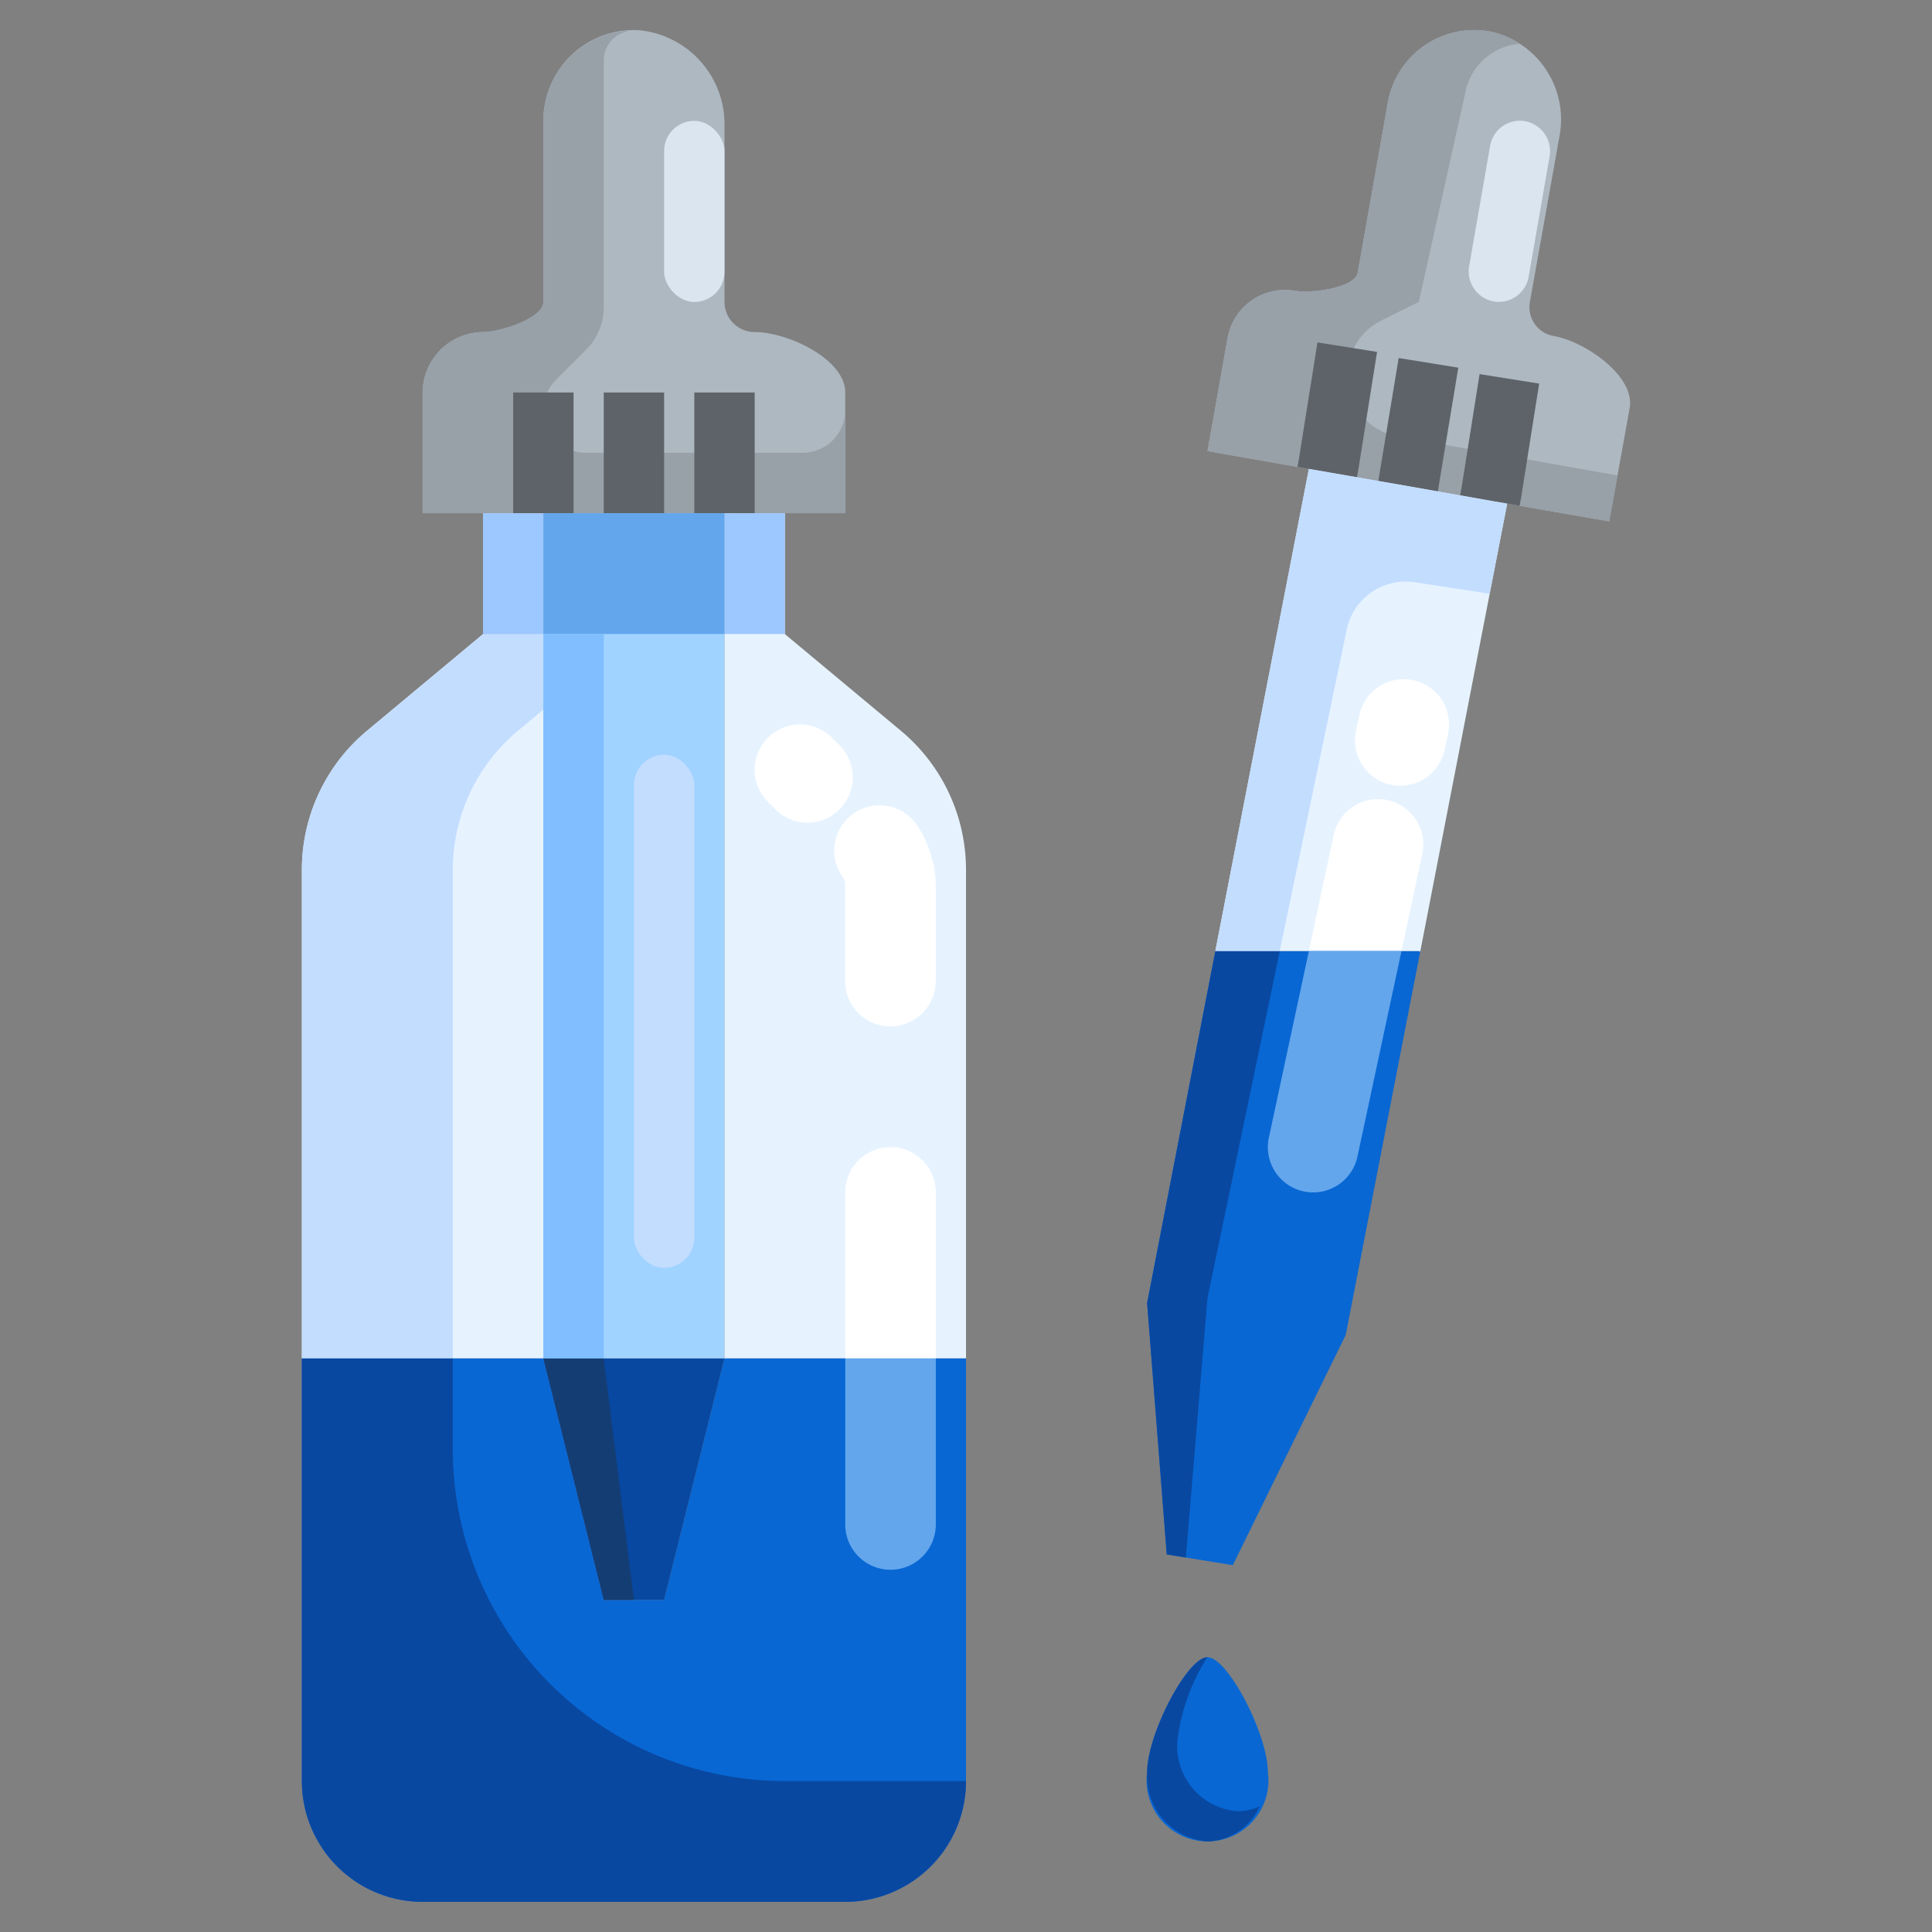 <svg xmlns="http://www.w3.org/2000/svg" viewBox="0 0 64 64"><rect x="0" y="0" width="64" height="64" fill="#808080" stroke="none"/><g id="_17-Dropper" data-name="17-Dropper"><polygon points="24 17.005 24 45.002 18 45.002 18 17.005 21 17.005 24 17.005" style="fill:#a0d3ff"/><path d="M26,17.005v4l3.84,3.2A5.993,5.993,0,0,1,32,28.814V45H24v-28Z" style="fill:#e6f3ff"/><path d="M18,17.005V45H10V28.814a5.993,5.993,0,0,1,2.16-4.609l3.84-3.2v-4Z" style="fill:#e6f3ff"/><polygon points="24 45.002 22 53.001 20 53.001 18 45.002 24 45.002" style="fill:#0948a1"/><path d="M32,45V59a4,4,0,0,1-4,4H14a4,4,0,0,1-4-4V45h8l2,8h2l2-8Z" style="fill:#0867d3"/><path d="M15,28.814a6,6,0,0,1,2.159-4.608l.841-.7v-6.5H16v4l-3.84,3.2A5.993,5.993,0,0,0,10,28.814V45h5Z" style="fill:#c3ddff"/><path d="M15,48V45H10V59a4,4,0,0,0,4,4H28a4,4,0,0,0,4-4H26A11,11,0,0,1,15,48Z" style="fill:#0948a1"/><path d="M14,17V13a2.015,2.015,0,0,1,2-2c.55,0,2-.45,2-1V4a3,3,0,0,1,3.16-3A3.128,3.128,0,0,1,24,4.174V10a1,1,0,0,0,1,1c1.1,0,3,.9,3,2v4Z" style="fill:#aeb8c1"/><path d="M26.586,15H19.414a1.414,1.414,0,0,1-1-2.414l1-1A2,2,0,0,0,20,10.174V2a.993.993,0,0,1,.937-.987A2.993,2.993,0,0,0,18,4v6c0,.55-1.45,1-2,1a2.015,2.015,0,0,0-2,2v4H28V13.588A1.414,1.414,0,0,1,26.586,15Z" style="fill:#98a0a8"/><rect x="22" y="4.003" width="2" height="6" rx="1" style="fill:#dbe5f0"/><rect x="23" y="13.002" width="2" height="4" style="fill:#5e6369"/><rect x="20" y="13.002" width="2" height="4" style="fill:#5e6369"/><rect x="17" y="13.002" width="2" height="4" style="fill:#5e6369"/><rect x="16" y="17.002" width="2" height="4" style="fill:#9cc7ff"/><rect x="24" y="17.002" width="2" height="4" style="fill:#9cc7ff"/><rect x="18" y="17.002" width="6" height="4" style="fill:#63a6ec"/><rect x="18" y="21.002" width="2" height="23.999" style="fill:#80beff"/><rect x="21" y="25.002" width="2" height="16.999" rx="1" style="fill:#c3ddff"/><polygon points="18 45.001 20 53 21 53 20 45.001 18 45.001" style="fill:#143d73"/><path d="M26.749,27.251a1.5,1.5,0,0,1-1.062-.44l-.249-.25a1.5,1.5,0,0,1,2.124-2.119l.249.25a1.5,1.5,0,0,1-1.062,2.559Z" style="fill:#fff"/><path d="M30.954,28.776l0-.022v-.007a1.511,1.511,0,0,0-.087-.3,3.521,3.521,0,0,0-.506-1.134,1.5,1.5,0,0,0-2.451,1.73.513.513,0,0,1,.086.209l0,0c0,.026,0,.051,0,.077V32.5a1.5,1.5,0,0,0,3,0V29.33A3.519,3.519,0,0,0,30.954,28.776Z" style="fill:#fff"/><path d="M31,39.5a1.5,1.5,0,0,0-3,0V45h3Z" style="fill:#fff"/><path d="M28,45v5.5a1.5,1.5,0,1,0,3,0V45Z" style="fill:#63a6ec"/><path d="M51.467,11.13c1.05.183,2.7,1.332,2.519,2.38l-.679,3.762-3.38-.59-.53-.091-2.7-.478-2.689-.468-.65-.112L40,14.943l.669-3.762a1.928,1.928,0,0,1,1.9-1.576,1.953,1.953,0,0,1,.34.03c.52.092,1.979-.091,2.069-.61l1-5.654a2.906,2.906,0,0,1,3.509-2.3,2.985,2.985,0,0,1,2.17,3.457l-.98,5.492A.967.967,0,0,0,51.467,11.13Z" style="fill:#aeb8c1"/><polygon points="49.397 16.591 49.927 16.682 47.048 31.519 46.998 31.509 40.259 31.509 43.359 15.533 44.009 15.645 46.698 16.113 49.397 16.591" style="fill:#e6f3ff"/><path d="M42,58.712a2.018,2.018,0,1,1-4,0c0-1.261,1.33-3.814,2-3.814S42,57.451,42,58.712Z" style="fill:#0867d3"/><path d="M39,57.712a6.535,6.535,0,0,1,.995-2.813C39.324,54.91,38,57.454,38,58.712A2.163,2.163,0,0,0,40,61a1.971,1.971,0,0,0,1.729-1.164A1.755,1.755,0,0,1,41,60,2.163,2.163,0,0,1,39,57.712Z" style="fill:#0948a1"/><polygon points="47.048 31.519 44.579 44.221 40.839 51.848 38.65 51.492 38 43.163 40.259 31.509 46.998 31.509 47.048 31.519" style="fill:#0867d3"/><path d="M44.732,11.8a2.048,2.048,0,0,1,1.025-1.182L47,10l1.555-7a1.994,1.994,0,0,1,1.8-1.551,2.719,2.719,0,0,0-.867-.38,2.906,2.906,0,0,0-3.509,2.3l-1,5.654c-.09.519-1.549.7-2.069.61a1.953,1.953,0,0,0-.34-.03,1.928,1.928,0,0,0-1.9,1.576L40,14.943l3.359.59.65.112,2.689.468,2.7.478.53.091,3.38.59.275-1.523-7.311-1.295A2.044,2.044,0,0,1,44.732,11.8Z" style="fill:#98a0a8"/><path d="M49.479,9.985h0a1.01,1.01,0,0,1-.811-1.171l.694-3.979a1,1,0,0,1,1.159-.82h0a1.01,1.01,0,0,1,.811,1.171l-.694,3.979A1,1,0,0,1,49.479,9.985Z" style="fill:#dbe5f0"/><polygon points="50.987 12.707 49.013 12.393 48.417 16.15 48.37 16.409 49.397 16.591 49.927 16.682 50.339 16.754 50.388 16.487 50.987 12.707" style="fill:#5e6369"/><polygon points="45.617 11.657 43.643 11.343 43.025 15.223 42.981 15.467 43.359 15.533 44.009 15.645 44.952 15.809 44.997 15.557 45.617 11.657" style="fill:#5e6369"/><polygon points="46.333 11.86 45.659 15.932 46.698 16.113 47.63 16.278 48.308 12.18 46.333 11.86" style="fill:#5e6369"/><path d="M46.875,19.288l2.473.381.579-2.987-.53-.091-2.7-.478-2.689-.468-.65-.112-3.1,15.976h2.134l2.219-10.652A2,2,0,0,1,46.875,19.288Z" style="fill:#c3ddff"/><polygon points="42.394 31.509 40.26 31.509 38 43.163 38.65 51.492 39.284 51.595 40 43 42.394 31.509" style="fill:#0948a1"/><path d="M46.388,26.028a1.5,1.5,0,0,1-1.468-1.816l.113-.527a1.5,1.5,0,0,1,2.934.631l-.113.527A1.5,1.5,0,0,1,46.388,26.028Z" style="fill:#fff"/><line x1="46.5" y1="24" x2="46.5" y2="24.001" style="fill:none"/><path d="M47.109,28.314a1.5,1.5,0,1,0-2.933-.628L43.359,31.5h3.068Z" style="fill:#fff"/><path d="M43.359,31.5l-1.326,6.186a1.5,1.5,0,0,0,1.153,1.781,1.549,1.549,0,0,0,.316.033,1.5,1.5,0,0,0,1.465-1.186l1.46-6.814Z" style="fill:#63a6ec"/></g></svg>